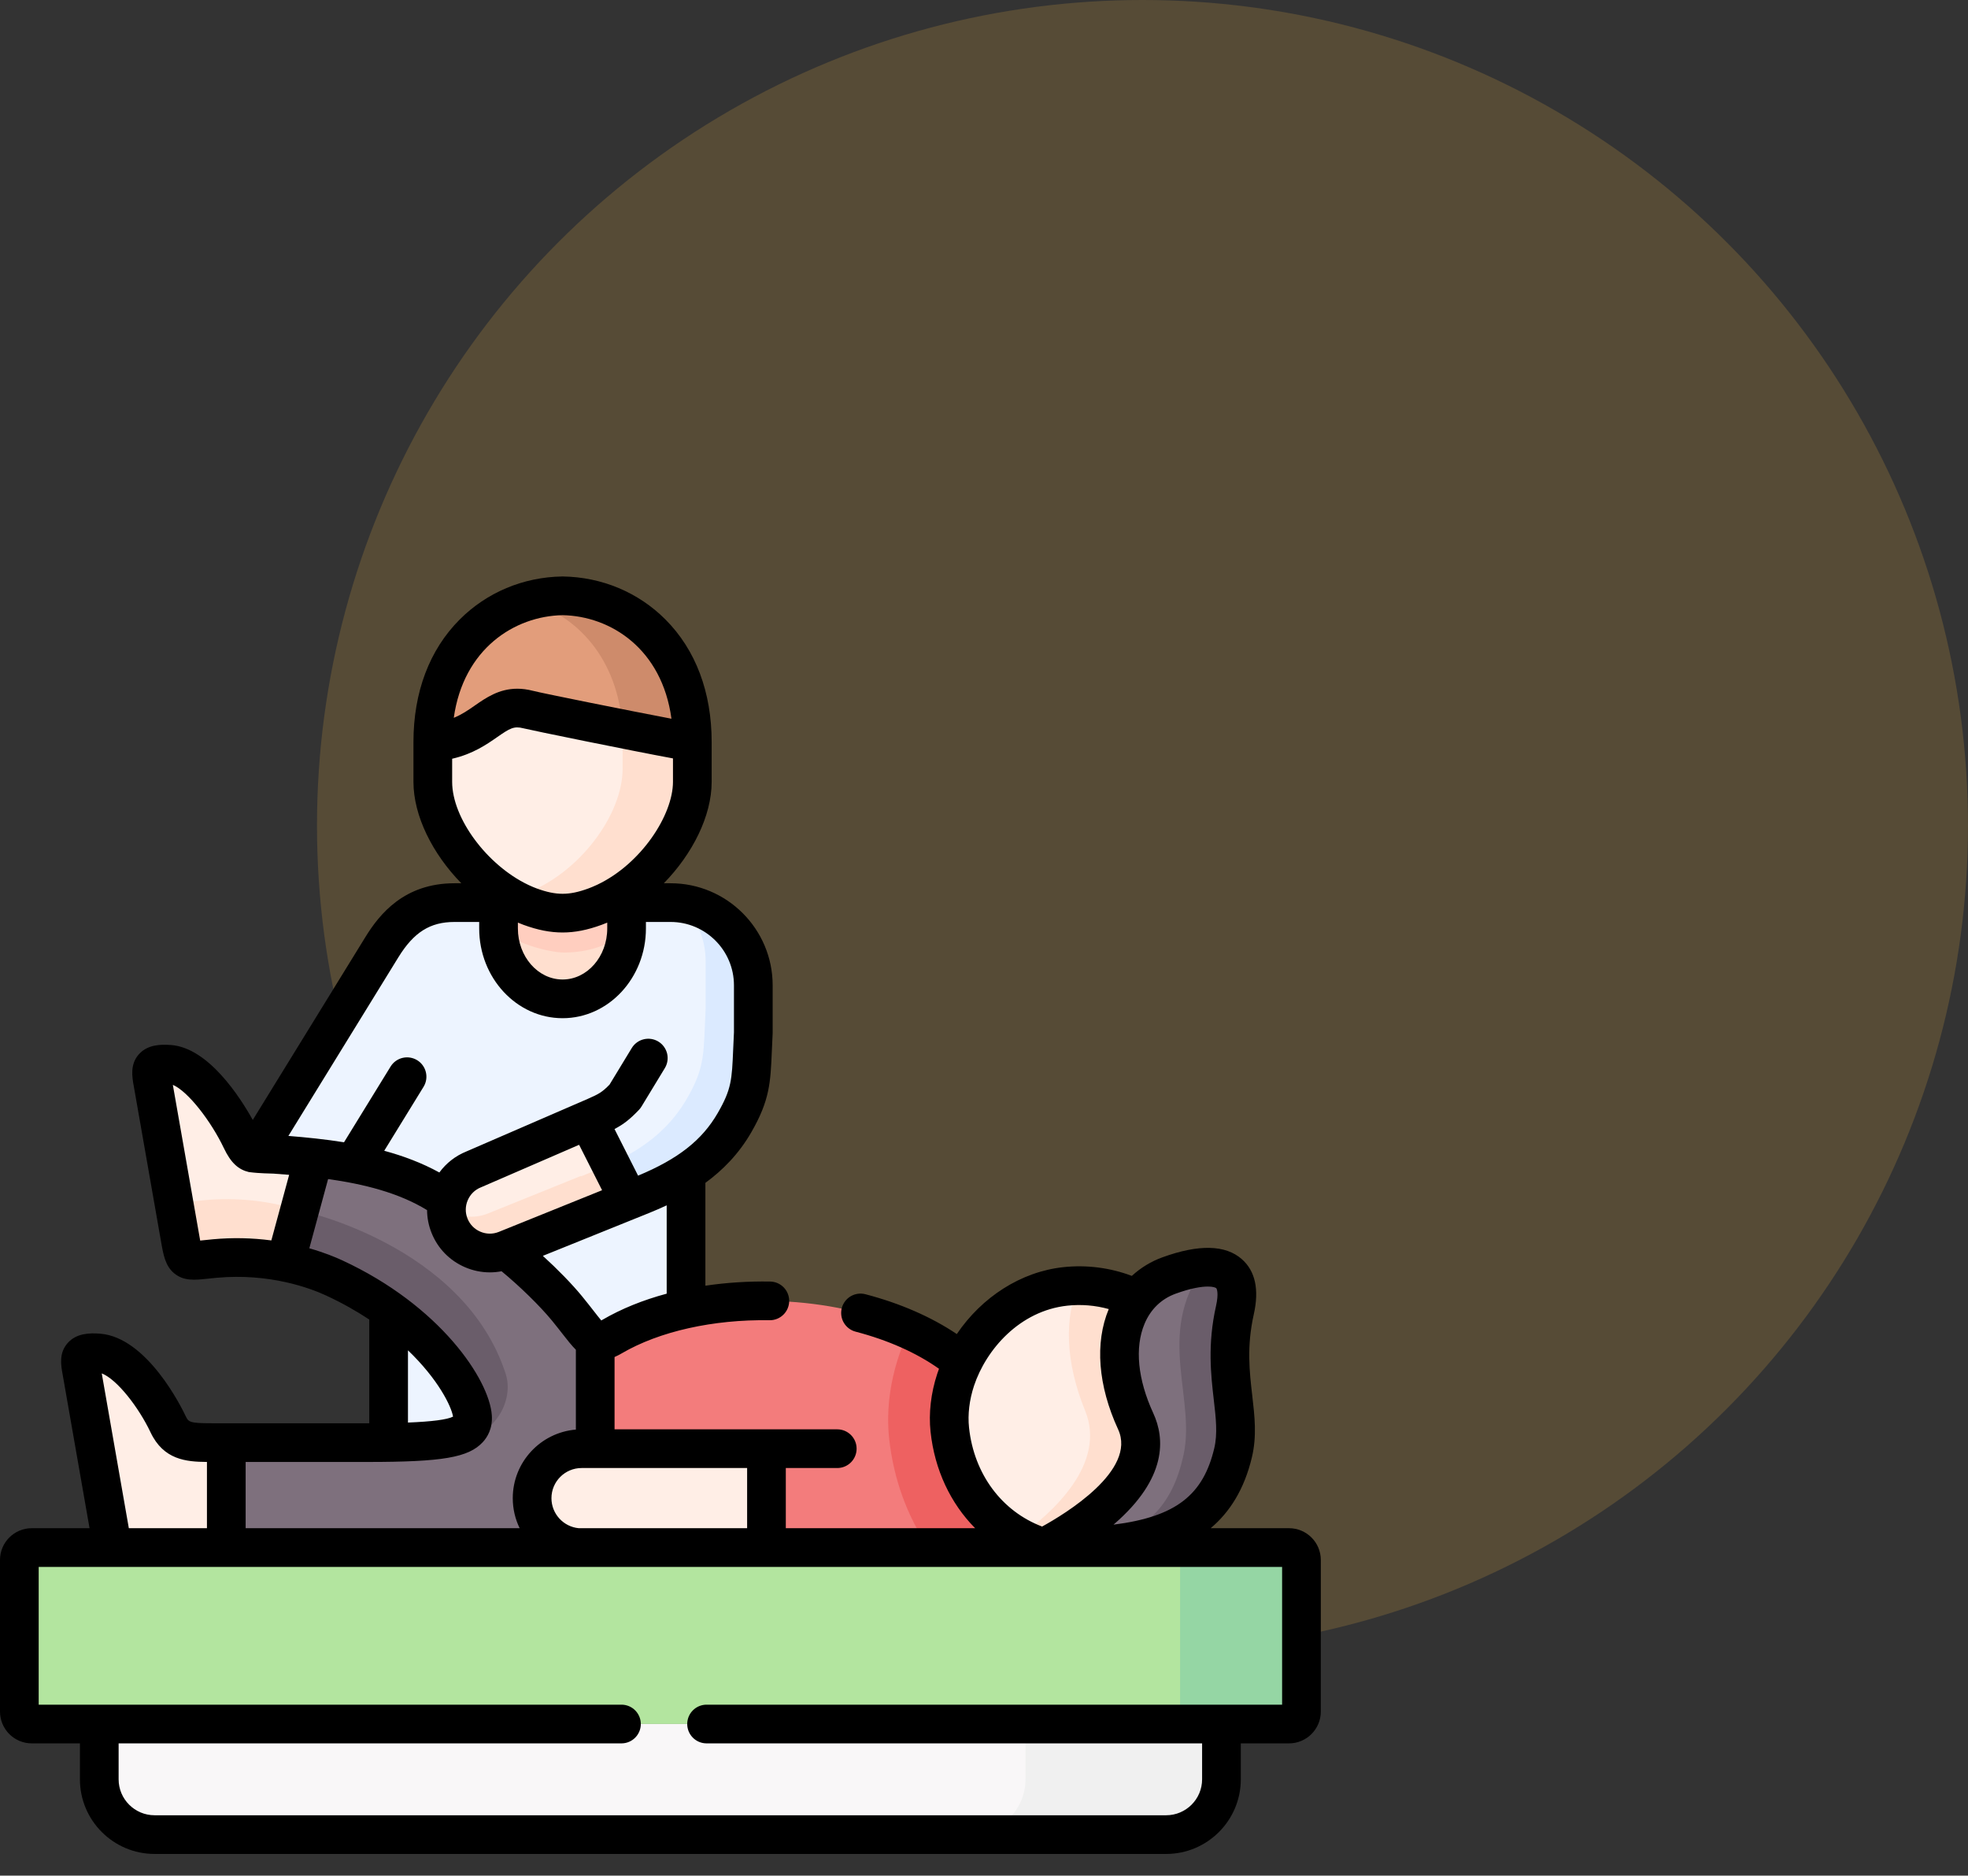 <svg width="149" height="142" viewBox="0 0 149 142" fill="none" xmlns="http://www.w3.org/2000/svg">
<rect x="0" y="0" width="149" height="142" fill="#333333" stroke="none"/>
<circle cx="86.5" cy="62.5" r="62.5" fill="#E4AB42" fill-opacity="0.2"/>
<path fill-rule="evenodd" clip-rule="evenodd" d="M98.535 129.58V118.097C98.535 117.582 98.109 117.161 97.594 117.161H88.31C88.824 117.161 89.251 117.582 89.251 118.097V129.58C89.251 130.1 88.824 130.521 88.31 130.521H97.594C98.109 130.521 98.535 130.1 98.535 129.58Z" fill="#78C2A4"/>
<path fill-rule="evenodd" clip-rule="evenodd" d="M51.94 109.676V88.786L44.527 88.064L38.298 94.627C38.298 94.627 28.947 98.578 29.423 98.8C29.766 98.955 29.423 109.676 29.423 109.676H51.94V109.676Z" fill="#EDF4FF"/>
<path fill-rule="evenodd" clip-rule="evenodd" d="M55.611 84.994C57.034 82.524 56.856 81.55 57.034 78.189V74.596C57.034 71.152 54.216 68.334 50.772 68.334H34.412C31.793 68.334 30.204 69.613 28.914 71.706L19.286 87.341C19.629 87.402 29.591 96.299 30.598 96.492C33.145 96.98 47.611 90.868 47.611 90.868L48.618 90.464C51.098 89.462 53.18 88.238 54.708 86.322C55.035 85.912 55.334 85.47 55.611 84.994Z" fill="#EDF4FF"/>
<path fill-rule="evenodd" clip-rule="evenodd" d="M45.064 101.498C44.588 101.277 44.112 100.507 42.933 99.062C41.742 97.611 39.777 95.768 38.299 94.627C35.677 92.443 35.677 92.443 33.875 90.879C31.827 89.401 29.319 88.581 26.772 88.094C25.764 87.9 24.757 87.762 23.76 87.651L19.287 90.868L21.612 95.568C23.229 95.895 24.497 96.377 25.288 96.742C32.591 100.12 35.647 105.385 35.774 107.245C35.885 108.812 34.019 109.216 27.824 109.216H17.133L14.355 113.424L17.133 117.161H43.714L51.941 109.675L45.064 101.498Z" fill="#7E707D"/>
<path fill-rule="evenodd" clip-rule="evenodd" d="M79.025 117.161H2.401C2.153 117.162 1.915 117.261 1.74 117.436C1.564 117.611 1.465 117.849 1.465 118.097V129.58C1.465 130.1 1.886 130.521 2.401 130.521H97.594C98.109 130.521 98.535 130.1 98.535 129.58V118.097C98.535 117.582 98.109 117.161 97.594 117.161H79.025Z" fill="#B3E59F"/>
<path fill-rule="evenodd" clip-rule="evenodd" d="M92.479 130.521H7.517V134.707C7.517 137.01 9.399 138.892 11.702 138.892H88.293C90.596 138.892 92.479 137.01 92.479 134.707V130.521Z" fill="#F9F7F8"/>
<path fill-rule="evenodd" clip-rule="evenodd" d="M47.611 90.868L44.528 84.772L35.863 88.531C34.817 88.947 34.102 89.849 33.876 90.879C33.743 91.499 33.781 92.169 34.036 92.8C34.706 94.478 36.627 95.297 38.299 94.627L47.611 90.868Z" fill="#FFEEE6"/>
<path fill-rule="evenodd" clip-rule="evenodd" d="M48.619 90.464C51.099 89.462 53.181 88.238 54.709 86.322C55.042 85.902 55.344 85.458 55.611 84.993C57.034 82.524 56.857 81.55 57.034 78.189V74.596C57.034 71.44 54.67 68.815 51.625 68.395C52.738 69.524 53.425 71.074 53.425 72.774V76.367C53.253 79.728 53.43 80.708 52.007 83.177C51.737 83.642 51.434 84.086 51.099 84.506C49.831 86.095 48.176 87.213 46.222 88.121L47.611 90.868L48.619 90.464Z" fill="#DBEAFF"/>
<path fill-rule="evenodd" clip-rule="evenodd" d="M47.611 90.868L46.221 88.122C45.823 88.306 45.421 88.48 45.014 88.642L44.006 89.052L43.99 89.024L36.914 91.881C35.846 92.307 34.677 92.13 33.797 91.51C33.792 91.942 33.864 92.379 34.035 92.8C34.705 94.478 36.626 95.297 38.298 94.627L47.611 90.868Z" fill="#FFDFCF"/>
<path fill-rule="evenodd" clip-rule="evenodd" d="M16.037 109.216C14.442 109.216 13.384 109.211 12.72 107.81C11.834 105.933 9.625 102.594 7.461 102.428C5.8 102.301 6.027 102.904 6.231 104.061L8.523 117.161H17.133V109.216H16.037ZM21.612 95.568L23.76 87.651C22.752 87.54 21.761 87.463 20.82 87.391C20.089 87.341 19.63 87.402 19.286 87.341C18.877 87.275 18.628 87.042 18.267 86.284C17.376 84.412 15.012 80.741 12.842 80.575C11.181 80.448 11.413 81.057 11.613 82.209L13.633 93.736C13.988 95.757 14.01 95.485 16.252 95.28C18.043 95.115 19.849 95.212 21.612 95.568Z" fill="#FFEEE6"/>
<path fill-rule="evenodd" clip-rule="evenodd" d="M72.885 103.159C68.511 99.483 61.209 97.949 54.709 98.647C51.597 98.979 48.674 99.826 46.343 101.188C45.745 101.537 45.408 101.653 45.065 101.498V109.675L58.031 117.161H79.025C78.964 111.436 79.927 109.958 72.885 103.159Z" fill="#F37C7C"/>
<path fill-rule="evenodd" clip-rule="evenodd" d="M42.595 75.62C45.258 75.62 47.44 73.223 47.44 70.288V68.334H37.745V70.288C37.745 73.223 39.927 75.62 42.595 75.62Z" fill="#FFDFCF"/>
<path fill-rule="evenodd" clip-rule="evenodd" d="M45.773 68.334C49.488 66.607 52.416 62.498 52.416 59.188V56.181C48.958 50.645 36.263 48.51 32.768 56.181V59.188C32.768 62.498 35.696 66.606 39.417 68.339C40.386 68.778 41.426 69.112 42.499 69.13C43.638 69.15 44.746 68.8 45.773 68.334Z" fill="#FFEEE6"/>
<path fill-rule="evenodd" clip-rule="evenodd" d="M52.416 56.181C52.416 48.884 47.506 45.185 42.595 45.108C37.684 45.185 32.768 48.884 32.768 56.181C36.748 55.904 37.241 53.009 39.982 53.717C40.879 53.95 51.83 56.142 52.416 56.181Z" fill="#E29D7B"/>
<path fill-rule="evenodd" clip-rule="evenodd" d="M42.595 69.131C41.809 69.131 41.023 68.965 40.131 68.638C39.889 68.547 39.651 68.446 39.417 68.334H37.745V69.801C37.745 71.091 41.366 72.121 42.733 72.115C45.103 72.115 47.44 71.058 47.44 69.801V68.334H45.773C45.773 68.34 45.773 68.34 45.773 68.334C45.712 68.367 45.651 68.389 45.596 68.417C45.153 68.616 44.682 68.788 44.217 68.904C43.669 69.048 43.154 69.131 42.595 69.131Z" fill="#FFCEBF"/>
<path fill-rule="evenodd" clip-rule="evenodd" d="M52.417 56.181C52.417 48.884 47.506 45.185 42.595 45.108C41.706 45.12 40.824 45.252 39.971 45.501C43.647 46.569 46.797 49.797 47.14 55.184C49.765 55.705 52.151 56.164 52.417 56.181Z" fill="#CE8B6B"/>
<path fill-rule="evenodd" clip-rule="evenodd" d="M45.773 68.334C49.487 66.607 52.416 62.498 52.416 59.188V56.181C52.15 56.164 49.764 55.705 47.14 55.184V58.191C47.14 61.712 43.829 66.136 39.777 67.642C39.4 67.78 39.046 67.891 38.697 67.969C38.933 68.1 39.173 68.224 39.417 68.34C39.651 68.447 39.889 68.547 40.131 68.638C41.022 68.965 41.808 69.131 42.594 69.131C43.442 69.131 44.261 68.932 45.053 68.638C45.296 68.546 45.536 68.445 45.773 68.334ZM21.611 95.568L22.68 91.626C20.353 90.898 17.905 90.638 15.477 90.862C13.235 91.067 13.213 91.338 12.858 89.318L13.634 93.736C13.988 95.757 14.01 95.485 16.252 95.281C18.043 95.115 19.849 95.212 21.611 95.568Z" fill="#FFDFCF"/>
<path fill-rule="evenodd" clip-rule="evenodd" d="M58.031 117.161V109.676H44.034C41.975 109.676 40.286 111.364 40.286 113.424C40.286 115.378 41.798 116.995 43.713 117.161H58.031V117.161ZM87.793 107.822C88.178 105.587 87.793 102.406 86.061 98.348C84.439 97.545 82.584 97.185 80.663 97.39C77.164 97.761 74.324 100.202 72.885 103.159C72.682 103.58 72.504 104.013 72.353 104.455C71.943 105.7 71.777 106.996 71.91 108.236C72.353 112.394 74.955 115.926 79.024 117.161L81.143 116.485C82.645 116.006 83.999 115.149 85.075 113.996C86.15 112.843 86.911 111.433 87.285 109.901L87.793 107.822Z" fill="#FFEEE6"/>
<path fill-rule="evenodd" clip-rule="evenodd" d="M93.358 109.986C94.078 106.957 92.412 104.023 93.497 99.184C94.311 95.552 91.603 95.441 88.508 96.565C87.512 96.93 86.681 97.539 86.061 98.348C84.467 100.407 84.218 103.763 85.984 107.599C88.331 112.682 79.024 117.161 79.024 117.161C87.047 117.161 91.93 115.993 93.358 109.986Z" fill="#7E707D"/>
<path fill-rule="evenodd" clip-rule="evenodd" d="M85.984 107.599C84.218 103.763 84.467 100.407 86.062 98.348C84.722 97.689 83.227 97.324 81.66 97.335C80.603 99.677 80.62 103.032 82.153 106.791C83.797 110.822 79.712 114.515 77.126 116.364C77.73 116.693 78.367 116.96 79.025 117.161C79.025 117.161 88.332 112.682 85.984 107.599Z" fill="#FFDFCF"/>
<path fill-rule="evenodd" clip-rule="evenodd" d="M93.359 109.986C94.079 106.957 92.412 104.023 93.498 99.184C94.068 96.653 92.922 95.834 91.133 95.95C87.391 101.11 90.729 106.082 89.517 110.522C88.615 114.332 86.317 116.197 82.713 117.05C88.553 116.646 92.163 115.007 93.359 109.986ZM38.288 104.012C35.105 94.201 22.653 91.615 22.681 91.626L21.612 95.568C23.229 95.895 24.497 96.377 25.288 96.742C32.591 100.12 35.647 105.385 35.774 107.245C35.83 108.064 35.348 108.563 33.997 108.856C33.997 108.856 35.636 109.438 37.037 108.026L37.026 108.037C38.266 106.946 38.703 105.291 38.288 104.012ZM35.919 108.746C35.98 108.718 36.04 108.685 36.101 108.657C36.04 108.685 35.979 108.718 35.919 108.746ZM36.112 108.651C36.14 108.635 36.168 108.624 36.195 108.607C36.168 108.624 36.14 108.635 36.112 108.651ZM36.201 108.607C36.228 108.59 36.256 108.574 36.289 108.557C36.256 108.574 36.228 108.59 36.201 108.607ZM36.289 108.552C36.317 108.541 36.345 108.524 36.373 108.507C36.345 108.524 36.317 108.541 36.289 108.552ZM36.793 108.225C36.848 108.186 36.898 108.142 36.948 108.103C36.898 108.142 36.849 108.186 36.793 108.225ZM37.02 108.042C36.993 108.059 36.971 108.081 36.948 108.103L37.02 108.042ZM36.55 108.397C36.522 108.413 36.494 108.435 36.467 108.452L36.55 108.397Z" fill="#6A5D6A"/>
<path fill-rule="evenodd" clip-rule="evenodd" d="M77.126 116.364C74.153 114.736 72.282 111.708 71.911 108.236C71.778 106.996 71.944 105.7 72.354 104.455C72.505 104.013 72.683 103.58 72.885 103.159C71.723 102.179 70.35 101.354 68.844 100.679C68.542 101.316 68.28 101.97 68.058 102.639C67.371 104.698 67.1 106.835 67.316 108.884C67.642 111.924 68.667 114.764 70.294 117.161H79.025C78.367 116.96 77.731 116.693 77.126 116.364Z" fill="#EE6161"/>
<path fill-rule="evenodd" clip-rule="evenodd" d="M92.478 134.706V130.521H77.641V134.706C77.641 137.01 75.753 138.892 73.455 138.892H88.293C90.596 138.892 92.478 137.01 92.478 134.706Z" fill="#F0F0F0"/>
<path fill-rule="evenodd" clip-rule="evenodd" d="M98.911 129.753V117.923C98.911 117.393 98.472 116.959 97.942 116.959H88.377C88.907 116.959 89.347 117.393 89.347 117.923V129.753C89.347 130.289 88.907 130.722 88.377 130.722H97.942C98.472 130.722 98.911 130.289 98.911 129.753Z" fill="#95D6A4"/>
<path d="M97.594 115.696H91.662C93.11 114.475 94.206 112.754 94.784 110.324C95.165 108.721 94.991 107.224 94.808 105.639C94.598 103.821 94.38 101.94 94.926 99.504C95.346 97.63 95.041 96.224 94.018 95.325C92.78 94.236 90.758 94.19 88.008 95.188C87.151 95.499 86.364 95.977 85.693 96.594C84.04 95.971 82.264 95.745 80.508 95.933C77.301 96.275 74.332 98.2 72.441 100.998C70.515 99.703 68.157 98.671 65.521 97.982C65.335 97.933 65.141 97.922 64.95 97.948C64.76 97.975 64.576 98.038 64.41 98.135C64.244 98.233 64.099 98.362 63.983 98.515C63.867 98.668 63.782 98.843 63.733 99.029C63.635 99.405 63.69 99.805 63.886 100.14C64.083 100.475 64.404 100.719 64.78 100.817C67.239 101.459 69.397 102.423 71.093 103.626C71.047 103.749 71.003 103.872 70.962 103.997C70.479 105.466 70.303 106.985 70.454 108.391C70.762 111.28 71.97 113.818 73.829 115.696H59.495V111.14H63.39C64.199 111.14 64.855 110.485 64.855 109.675C64.855 108.866 64.199 108.211 63.39 108.211H46.529V102.736C46.719 102.652 46.904 102.558 47.082 102.453C49.922 100.793 53.997 99.882 58.261 99.951L58.286 99.951C58.672 99.951 59.043 99.798 59.317 99.526C59.592 99.254 59.747 98.884 59.75 98.498C59.753 98.112 59.604 97.74 59.334 97.463C59.064 97.186 58.696 97.028 58.309 97.022C56.62 96.995 54.976 97.104 53.406 97.337V89.551C54.704 88.602 55.93 87.374 56.88 85.725C58.281 83.294 58.337 81.963 58.438 79.547C58.454 79.16 58.472 78.737 58.497 78.266C58.498 78.253 58.497 78.24 58.497 78.227C58.497 78.214 58.499 78.202 58.499 78.189V74.596C58.499 70.335 55.033 66.869 50.772 66.869H50.26C52.43 64.65 53.881 61.774 53.881 59.187V56.181C53.881 52.405 52.672 49.197 50.385 46.903C48.335 44.848 45.577 43.69 42.618 43.643C42.603 43.643 42.587 43.643 42.572 43.643C39.613 43.69 36.854 44.848 34.803 46.903C32.513 49.197 31.303 52.405 31.303 56.181V59.188C31.303 61.773 32.755 64.65 34.927 66.869H34.412C30.614 66.869 28.744 69.191 27.667 70.938L19.138 84.789C18.173 83.057 15.782 79.331 12.954 79.115C12.167 79.055 11.18 79.079 10.522 79.808C9.829 80.575 10.003 81.536 10.13 82.237L12.191 93.989C12.374 95.031 12.518 95.854 13.206 96.413C13.927 96.999 14.756 96.91 15.716 96.807C15.914 96.786 16.135 96.762 16.387 96.739C20.452 96.365 23.536 97.547 24.673 98.072C25.904 98.641 26.993 99.26 27.958 99.899V107.751L27.824 107.751H16.037C14.314 107.751 14.267 107.653 14.045 107.184C13.758 106.577 11.141 101.241 7.573 100.968C6.784 100.907 5.794 100.931 5.136 101.663C4.443 102.433 4.614 103.36 4.751 104.105L6.78 115.696H2.401C1.077 115.696 0 116.773 0 118.097V129.579C0 130.906 1.077 131.986 2.401 131.986H6.051V134.706C6.051 137.822 8.586 140.357 11.702 140.357H88.293C91.408 140.357 93.943 137.822 93.943 134.706V131.986H97.594C98.921 131.986 100 130.906 100 129.579V118.097C100 116.773 98.921 115.696 97.594 115.696ZM87.315 106.987C86.136 104.426 85.901 102.025 86.652 100.226C87.111 99.125 87.926 98.335 89.009 97.942C90.173 97.519 90.96 97.401 91.448 97.401C91.82 97.401 92.02 97.469 92.083 97.525C92.133 97.569 92.278 97.926 92.068 98.864V98.864C91.412 101.784 91.682 104.109 91.898 105.976C92.057 107.355 92.195 108.546 91.933 109.647C91.102 113.142 89.077 114.827 84.304 115.428L84.342 115.395C88.393 111.898 88.194 108.891 87.315 106.987ZM73.367 108.08C73.26 107.084 73.391 105.988 73.743 104.917C74.656 102.174 77.198 99.233 80.819 98.847C81.868 98.735 82.929 98.823 83.945 99.106C82.879 101.668 83.13 104.901 84.654 108.213C86.088 111.318 80.631 114.62 78.9 115.571C75.841 114.41 73.741 111.592 73.367 108.08ZM56.566 111.14V115.696H43.816C42.659 115.586 41.751 114.609 41.751 113.424C41.751 112.165 42.775 111.14 44.034 111.14H56.566ZM50.476 97.94C48.68 98.422 47.034 99.088 45.604 99.923C45.578 99.939 45.551 99.954 45.525 99.969C45.362 99.776 45.151 99.505 44.956 99.255C44.718 98.95 44.421 98.569 44.065 98.133C43.306 97.208 42.22 96.096 41.1 95.077L49.168 91.822C49.608 91.644 50.044 91.454 50.476 91.254V97.94H50.476ZM37.754 93.268C37.307 93.446 36.815 93.439 36.367 93.247C36.147 93.154 35.948 93.019 35.781 92.848C35.614 92.677 35.483 92.475 35.395 92.253C35.215 91.807 35.221 91.314 35.413 90.866C35.605 90.417 35.958 90.071 36.406 89.892C36.419 89.887 36.432 89.881 36.445 89.876L43.845 86.669L45.585 90.108L37.754 93.268ZM42.595 46.573C46.24 46.641 50.127 49.13 50.837 54.413C47.637 53.803 41.108 52.496 40.349 52.299L40.348 52.299C39.923 52.189 39.53 52.141 39.165 52.141C37.78 52.141 36.794 52.827 35.968 53.401C35.462 53.754 34.971 54.095 34.356 54.345C35.091 49.108 38.964 46.64 42.595 46.573ZM34.233 59.188V57.442C35.802 57.083 36.84 56.364 37.641 55.806C38.602 55.138 38.911 54.953 39.615 55.135C40.141 55.271 47.738 56.825 50.952 57.417V59.188C50.952 61.705 48.548 65.395 45.236 66.972C45.19 66.99 45.145 67.01 45.101 67.033C44.919 67.116 44.736 67.194 44.549 67.263C43.788 67.542 43.185 67.666 42.595 67.666C42.009 67.666 41.386 67.538 40.642 67.265C40.462 67.198 40.285 67.124 40.111 67.044C40.064 67.018 40.015 66.996 39.966 66.976C36.888 65.499 34.233 61.965 34.233 59.188ZM45.975 69.849V70.288C45.975 72.421 44.459 74.155 42.595 74.155C40.728 74.155 39.21 72.421 39.21 70.288V69.848C39.348 69.906 39.487 69.962 39.627 70.014C40.712 70.411 41.654 70.596 42.595 70.596C43.532 70.596 44.473 70.411 45.564 70.011C45.702 69.96 45.839 69.906 45.975 69.849ZM30.161 72.474C31.333 70.574 32.565 69.799 34.412 69.799H36.28V70.288C36.28 74.036 39.113 77.085 42.595 77.085C46.074 77.085 48.904 74.036 48.904 70.288V69.799H50.772C53.417 69.799 55.569 71.951 55.569 74.596V78.152C55.547 78.576 55.528 79.001 55.511 79.425C55.413 81.752 55.384 82.454 54.342 84.262C53.157 86.317 51.342 87.744 48.31 89.005L46.525 85.476C47.207 85.119 47.692 84.742 48.378 84.022C48.451 83.946 48.515 83.862 48.569 83.772L50.335 80.866C50.537 80.534 50.599 80.135 50.507 79.758C50.414 79.38 50.176 79.055 49.844 78.853C49.68 78.753 49.497 78.687 49.307 78.657C49.117 78.628 48.923 78.636 48.736 78.682C48.549 78.727 48.373 78.809 48.218 78.923C48.063 79.037 47.931 79.18 47.832 79.344L46.15 82.112C45.591 82.686 45.336 82.827 44.493 83.196L35.298 87.18C34.485 87.509 33.781 88.058 33.264 88.766C31.956 88.046 30.546 87.517 29.09 87.122L32.072 82.273C32.273 81.942 32.334 81.546 32.243 81.17C32.152 80.794 31.916 80.469 31.587 80.266C31.258 80.064 30.861 80 30.485 80.088C30.108 80.176 29.782 80.41 29.577 80.738L26.046 86.479C24.631 86.252 23.21 86.108 21.834 85.998L30.161 72.474ZM20.544 93.909C19.077 93.716 17.593 93.686 16.119 93.822C15.852 93.846 15.238 93.912 15.156 93.92C15.126 93.763 13.086 82.13 13.086 82.13C14.244 82.623 15.987 84.901 16.944 86.91C17.488 88.061 18.065 88.548 18.84 88.733C19.751 88.851 20.415 88.831 20.716 88.852C21.103 88.88 21.497 88.91 21.892 88.943L20.544 93.909ZM30.888 102.229C33.186 104.43 34.177 106.478 34.301 107.249C33.859 107.475 32.715 107.625 30.888 107.698V102.229ZM18.598 110.681H27.824C33.51 110.681 35.467 110.345 36.548 109.185C36.901 108.806 37.306 108.145 37.236 107.145C37.051 104.442 33.321 98.843 25.902 95.412C25.388 95.175 24.537 94.823 23.419 94.504L24.841 89.263C27.524 89.638 30.177 90.293 32.334 91.615C32.338 92.201 32.451 92.786 32.676 93.344C33.144 94.518 34.045 95.439 35.213 95.94C35.805 96.195 36.442 96.327 37.087 96.328C37.384 96.328 37.681 96.299 37.975 96.243C39.345 97.371 40.878 98.867 41.798 99.988C42.131 100.396 42.404 100.747 42.646 101.057C42.965 101.466 43.273 101.859 43.6 102.186V108.23C40.928 108.452 38.822 110.696 38.822 113.424C38.822 114.238 39.01 115.009 39.344 115.696H18.598V110.681ZM11.397 108.437C12.384 110.518 14.089 110.669 15.668 110.68V115.696H9.754L7.704 103.976C8.869 104.433 10.509 106.557 11.397 108.437ZM97.07 129.056H53.496C52.687 129.056 52.031 129.712 52.031 130.521C52.031 131.33 52.687 131.986 53.496 131.986H91.013V134.707C91.013 136.207 89.793 137.428 88.293 137.428H11.702C10.202 137.428 8.981 136.207 8.981 134.707V131.986H47.052C47.861 131.986 48.517 131.33 48.517 130.521C48.517 129.712 47.861 129.056 47.052 129.056H2.93V118.626H8.518L8.522 118.626L79.021 118.626L79.025 118.626L97.07 118.626V129.056Z" fill="black"/>
</svg>

